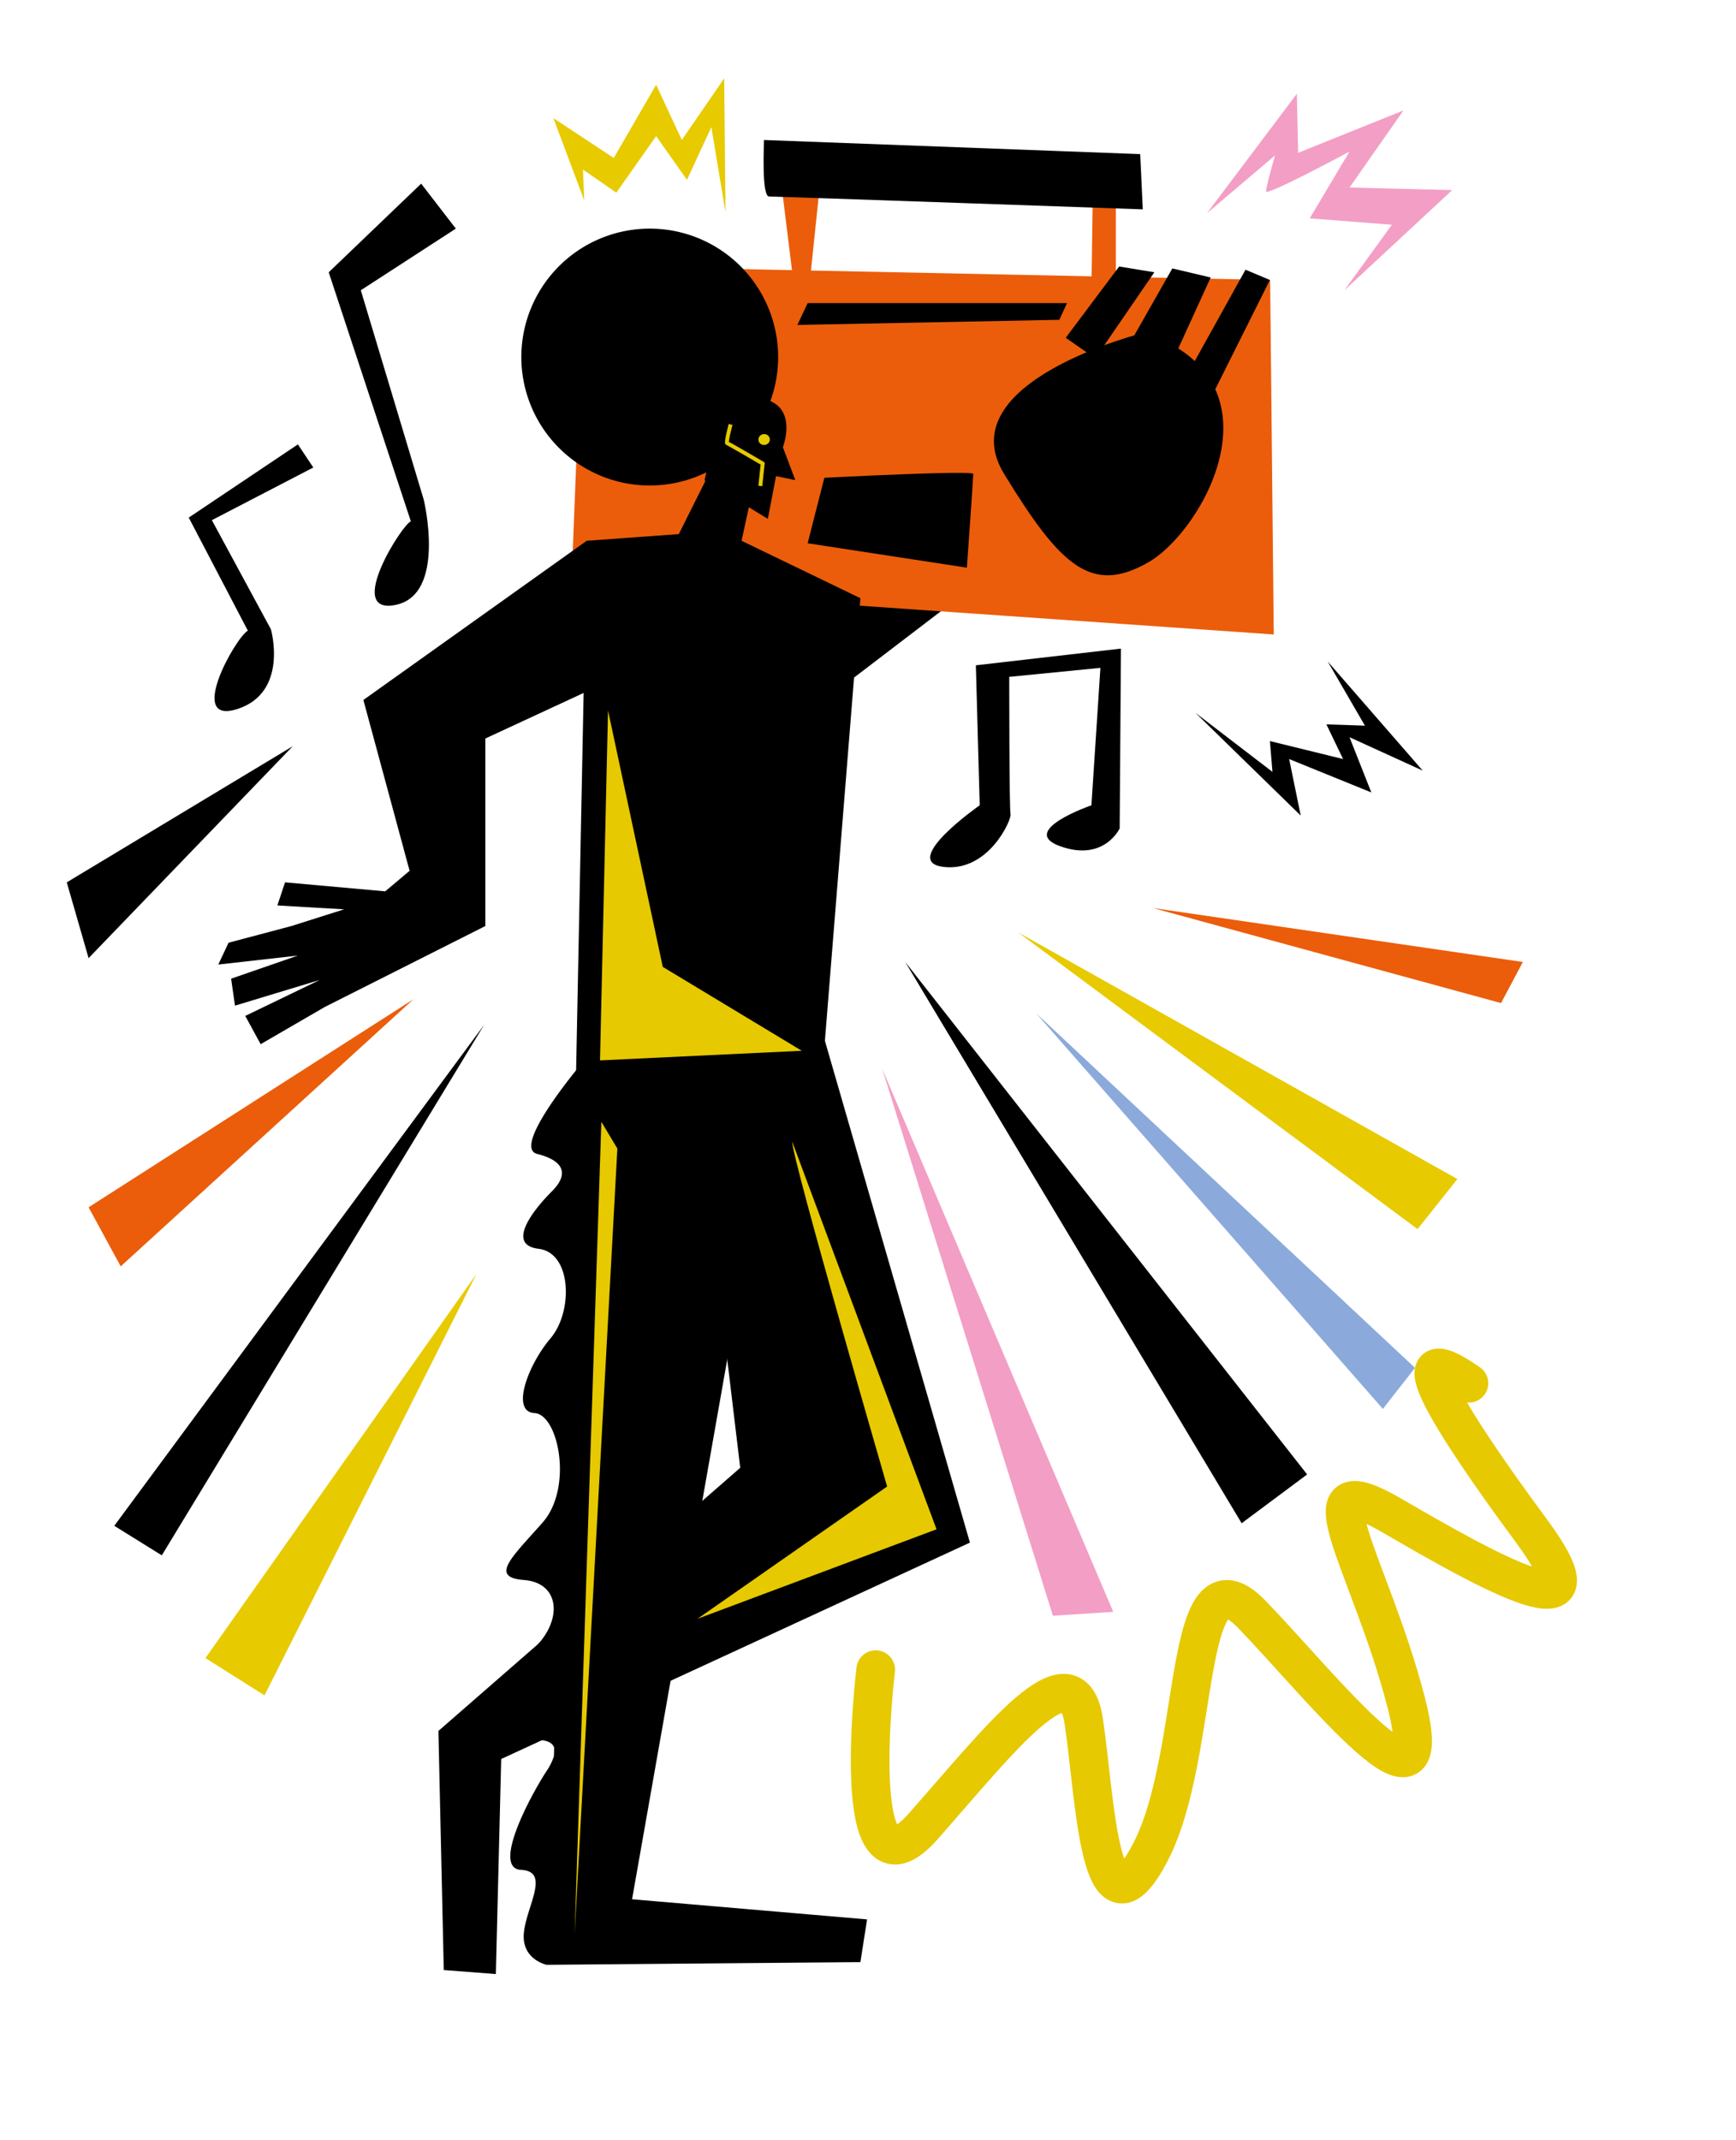 <svg id="Capa_1" data-name="Capa 1" xmlns="http://www.w3.org/2000/svg" viewBox="0 0 1352 1666"><title>Mesa de trabajo 45</title><polygon points="658 533 789 433 733 316 558 438 658 533"/><path d="M989.19,218,869,215.53V136L606,123l10.8,87.33-162-3.33L445,456l547,38ZM638,149l213,6-.84,60.14-218.56-4.5Z" fill="#eb5d0b"/><path d="M492.25,1478.76,599.37,871.38l-147-102.18-2.19,62.26c-12.15,14.91-49.34,62.58-31.81,67,20.8,5.2,25,15.6,11.44,29.12s-36.4,41.6-10.4,44.72,27,48.88,9.36,69.69-31.2,57.2-12.48,58.24,30.16,58.24,6.24,85.28S381,1228.11,408,1230.19s29.8,28.51,11.78,49.1-31.54,77.78-10.74,75.7c12.4-1.24,20.73.11,22.57,5.81l-.23,6.64a44.46,44.46,0,0,1-5.7,11.48c-13.52,20.8-42.64,75.92-19.76,77s4.16,28.08,2.08,48.88,17.68,25,17.68,25l244.4-2.08,5.2-33.28Z"/><path d="M891,259S738,297,782,369s68,94,112,69S1002,296,891,259Z"/><polygon points="552.57 368 528.65 415.85 456.89 421.05 446.49 943.14 631.61 945.22 670.1 465.77 577.53 421.05 583.9 391.84 552.57 368"/><polygon points="543.21 865.14 576.49 1142.83 341.44 1347.71 345.61 1533.88 386.17 1537 390.33 1369.56 755.38 1201.07 641.47 807.01 543.21 865.14"/><polygon points="473.53 553.13 467.29 825.62 624.42 818.13 516.17 752.82 473.53 553.13" fill="#e6c900"/><polygon points="468.33 873.46 447.53 1505.8 480.81 894.26 468.33 873.46" fill="#e6c900"/><path d="M617.05,889.06c-1,10.4,73.85,268.33,73.85,268.33l-147.69,103,186.17-69.68Z" fill="#e6c900"/><path d="M619.38,373.82l-9.67-25.64c1.07-2.91,9.5-27.62-9.75-35.88a100,100,0,1,0-49.88,55.48l-1.38,6.15L598,404l6.37-33.3Z"/><path d="M320,406c-6,1-52,73-12,65s22-82,22-82L281,226l74-48-27-35-72,69Z"/><path d="M763,627s-63,44-28,48,53-37,52-41-1-107-1-107l71-7-7,107s-58,20-24,32,46-14,46-14l1-140L760,518Z"/><path d="M642,372s116-6,116-3-5,73-5,73L629,423Z"/><polygon points="629 236 831 236 825 249 621 253 629 236"/><path d="M595,109c0,4-2,44,4,44s291,10,291,10l-2-43Z"/><path d="M193,491c-10,6-48,74-8,61s26-62,26-62l-46-85,79-41-12-18-85,57Z"/><polygon points="518.33 509.94 378 575 378 721 253 784 203 813 191 791 249 763 183 783 180 762 232 744 170 751 178 734 227 721 268 708 216 705 222 687 300 694 319 678 283 545 457 421 518.33 509.94"/><polygon points="871.59 207.5 830 263 853 279 899 212 871.59 207.5"/><polygon points="913 209 867 290 900 310 942.88 216.05 913 209"/><polygon points="970 210 920 300 941 314 989 218 970 210"/><polygon points="455 156 431 92 478 123 511 66 531 109 564 61 565 165 554 99 535 140 511 106 480 150 454 132 455 156" fill="#e7ca00"/><polygon points="931 555 988.48 611.08 1013 635 1004 591 1068 617 1051 574 1108 600 1034 515 1063 565 1033 564 1046 591 989 577 991 601 931 555"/><path d="M940,166l70-93,1,46,82-33-42,60,80,2-84,78,37-51-64-5,31-52s-65,35-65,31,7-28,7-28Z" fill="#f39ec5"/><polygon points="377 798 89 1188 126 1211 377 798"/><polygon points="705 749 1018 1148 967 1186 705 749"/><polygon points="793 726 1135 918 1104 957 793 726" fill="#e7ca00"/><polygon points="898 707 1186 749 1169 781 898 707" fill="#eb5d0b"/><polygon points="371 992 160 1291 206 1320 371 992" fill="#e7ca00"/><polygon points="322 778 69 940 94 986 322 778" fill="#eb5d0b"/><polygon points="228 581 52 687 69 746 228 581"/><polygon points="687 832 820 1258 867 1255 687 832" fill="#f39ec5"/><polygon points="807 789 1077 1097 1102 1065 807 789" fill="#8baadb"/><path d="M682,1300s-23,190,37,122,116-141,125-82,12,179,52,102,24-242,79-185,148,176,120,68-85-188-11-145,173,99,108,11-105-154-48-114" fill="none" stroke="#e6c900" stroke-linecap="round" stroke-linejoin="round" stroke-width="30.11"/><ellipse cx="595.11" cy="342.2" rx="4.45" ry="4.24" transform="translate(-37.6 75.87) rotate(-7.07)" fill="#e6ca00"/><path d="M592.13,378.39,594,360.93s-26.31-15.49-27.61-15.76,2.61-14.7,2.61-14.7" fill="none" stroke="#e6ca00" stroke-miterlimit="10" stroke-width="3.04"/></svg>